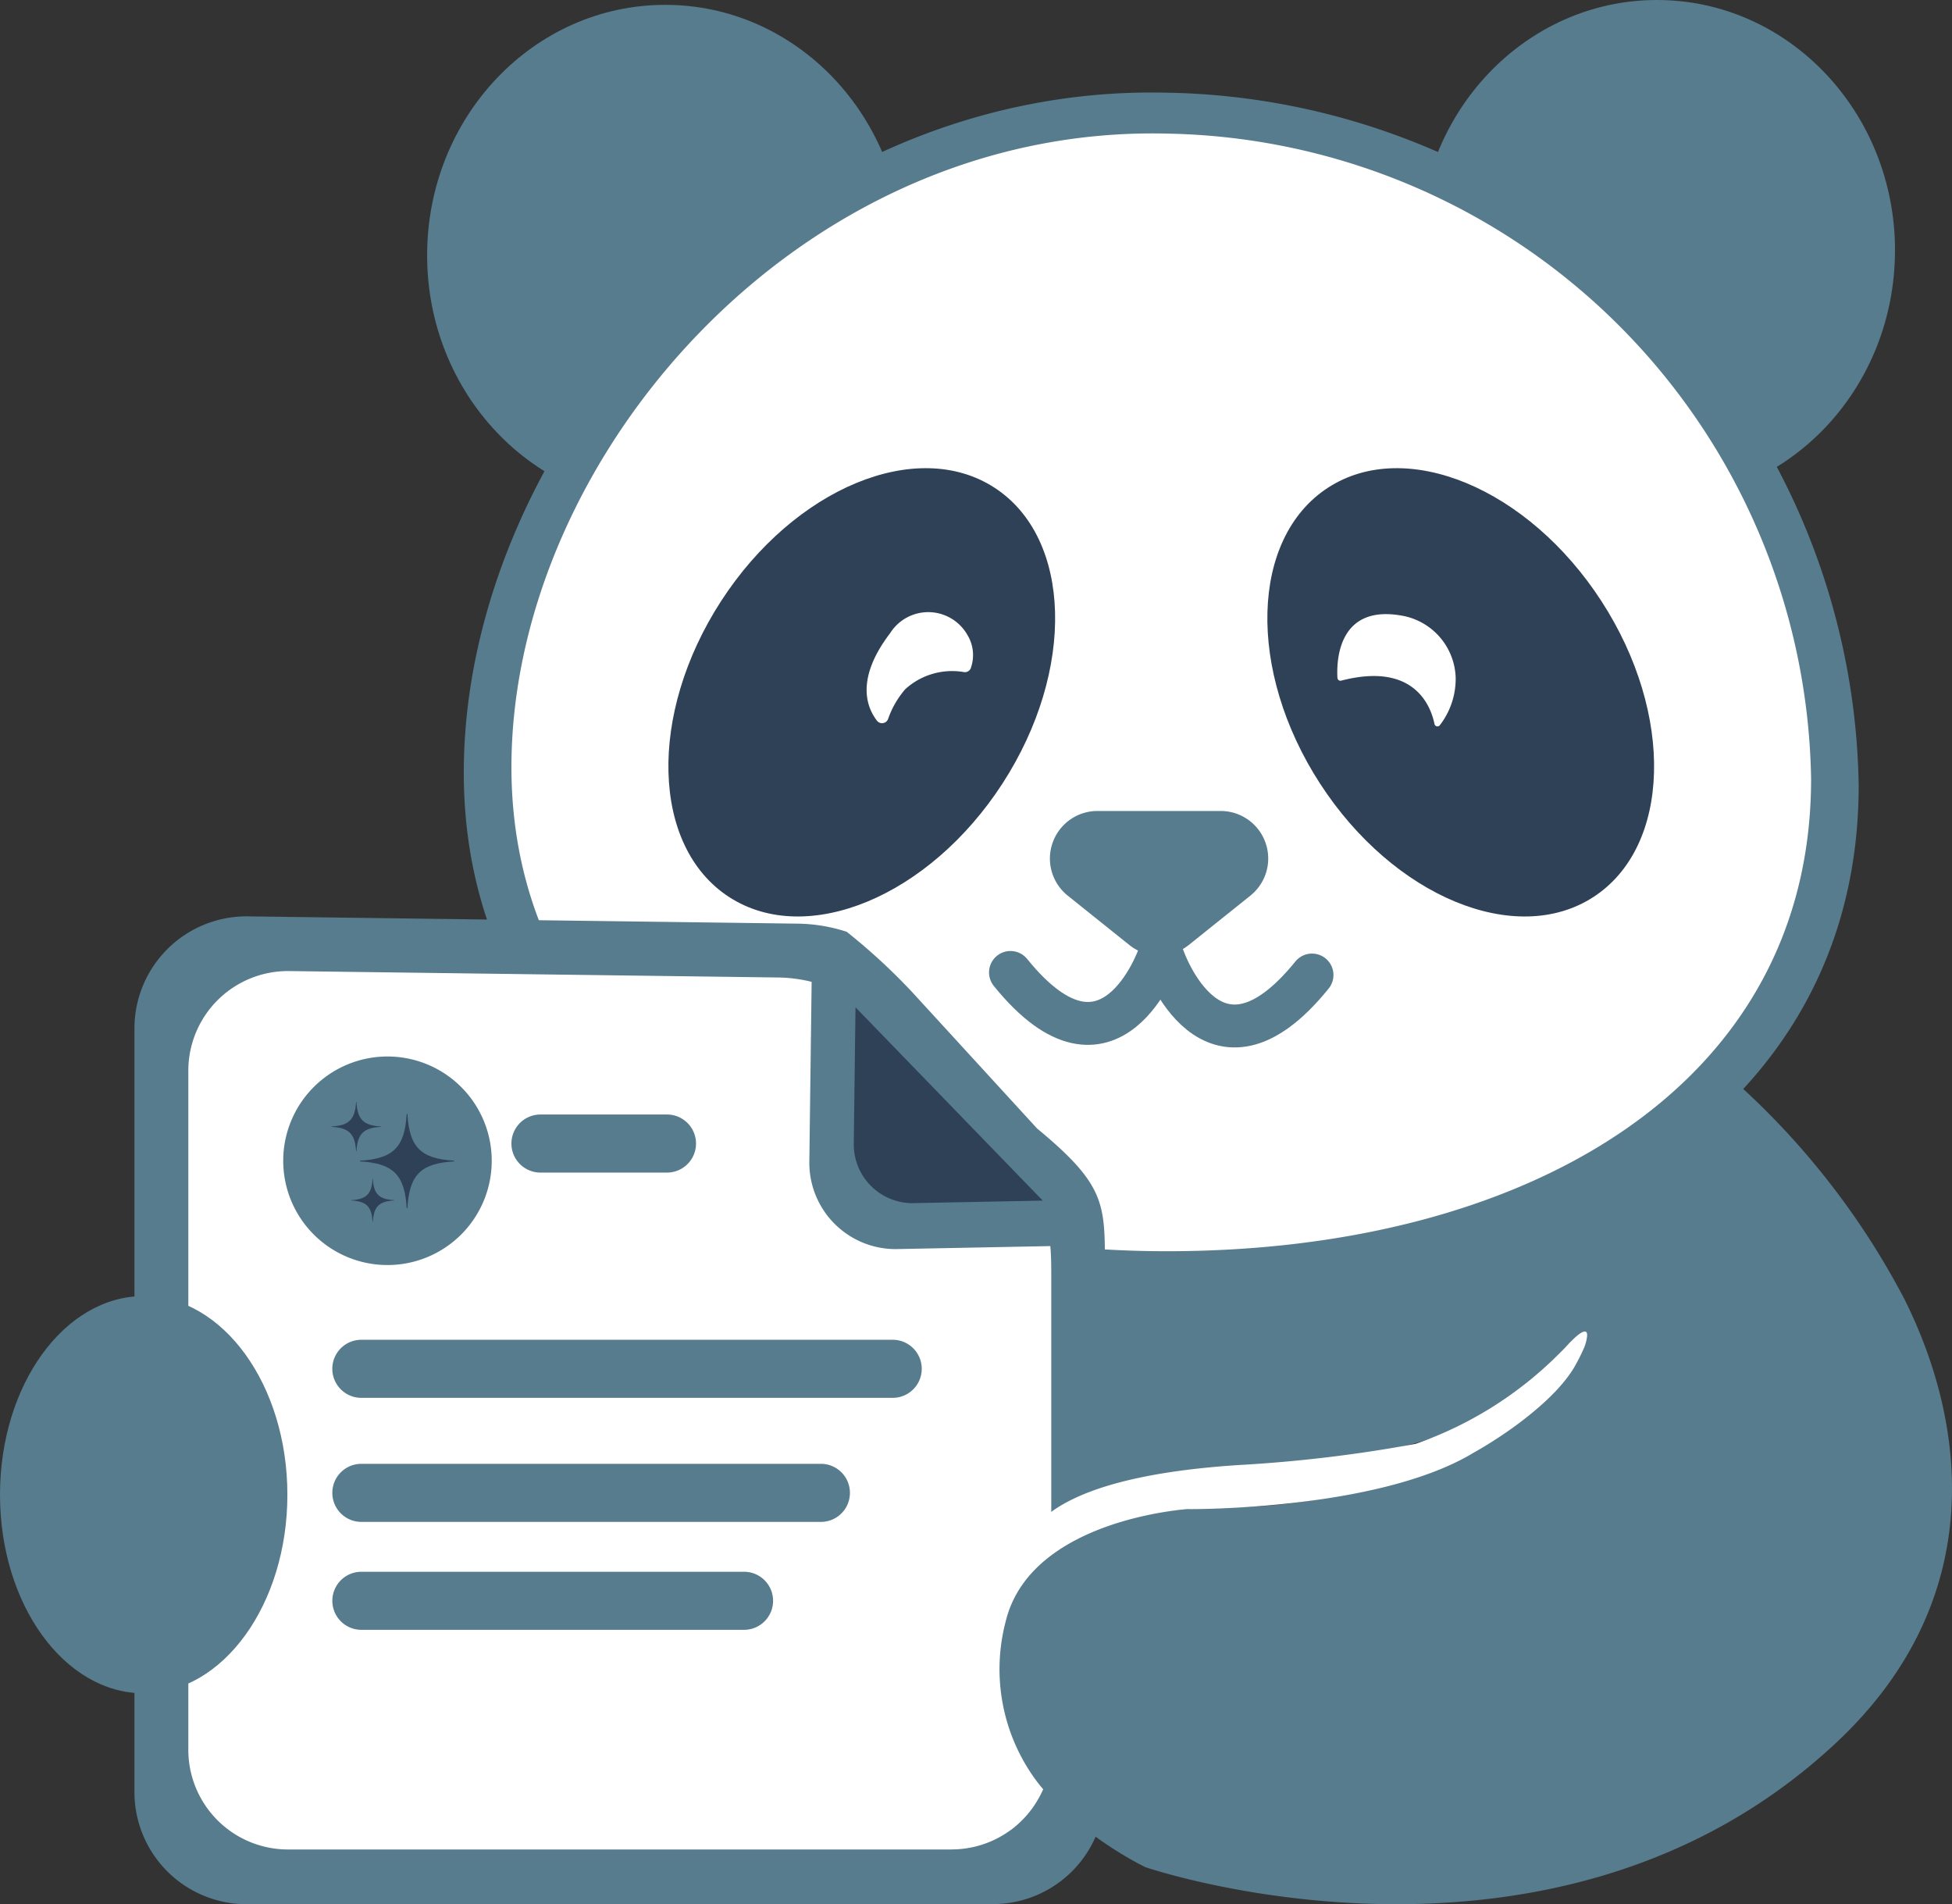 <svg id="Group_1114" data-name="Group 1114" xmlns="http://www.w3.org/2000/svg" xmlns:xlink="http://www.w3.org/1999/xlink" width="91.017" height="88.769" viewBox="0 0 91.017 88.769">
  <rect x="0" y="0" width="91.017" height="88.769" fill="#333333" stroke="none"/>
  <defs>
    <clipPath id="clip-path">
      <rect id="Rectangle_1987" data-name="Rectangle 1987" width="91.017" height="88.769" fill="none"/>
    </clipPath>
  </defs>
  <g id="Group_1113" data-name="Group 1113" clip-path="url(#clip-path)">
    <path id="Path_380" data-name="Path 380" d="M314.928,11.675c0,6.448-4.969,11.675-11.1,11.675s-11.1-5.227-11.1-11.675S297.7,0,303.83,0s11.1,5.227,11.1,11.675" transform="translate(-226.57 0)" fill="#577c8e"/>
    <path id="Path_381" data-name="Path 381" d="M160.719,51.375C160.719,66.816,146.387,75,128.487,75S95.678,66.228,95.678,50.788s14.336-32.15,32.809-31.7a32.82,32.82,0,0,1,32.232,32.288" transform="translate(-74.053 -14.767)" fill="#577c8e"/>
    <path id="Path_382" data-name="Path 382" d="M110.331,12.675c0,6.448-4.969,11.675-11.1,11.675s-11.1-5.227-11.1-11.675S93.1,1,99.233,1s11.1,5.227,11.1,11.675" transform="translate(-68.215 -0.774)" fill="#577c8e"/>
    <path id="Path_383" data-name="Path 383" d="M166.1,57.615c0,14.387-13.354,22.016-30.032,22.016S105.5,71.454,105.5,57.067s13.358-29.956,30.571-29.537A30.581,30.581,0,0,1,166.1,57.615" transform="translate(-81.653 -21.302)" fill="#fff"/>
    <path id="Path_384" data-name="Path 384" d="M67.737,235.051H32.987a5.227,5.227,0,0,1-5.25-5.2V194.2a5.227,5.227,0,0,1,5.25-5.2l25.662.34a7.688,7.688,0,0,1,2.3.38,28.466,28.466,0,0,1,3.067,2.829l5.81,6.342c3.161,2.61,3.161,3.494,3.161,6.368v24.588a5.227,5.227,0,0,1-5.25,5.2" transform="translate(-21.468 -146.282)" fill="#577c8e"/>
    <path id="Path_385" data-name="Path 385" d="M74.4,241.236H43.5a4.648,4.648,0,0,1-4.668-4.628V204.914a4.648,4.648,0,0,1,4.668-4.628l22.819.3a6.833,6.833,0,0,1,2.046.338,25.314,25.314,0,0,1,2.727,2.516l5.166,5.64c2.811,2.321,2.811,3.107,2.811,5.662v21.864a4.648,4.648,0,0,1-4.668,4.628" transform="translate(-30.051 -155.018)" fill="#fff"/>
    <path id="Path_386" data-name="Path 386" d="M167.1,198.286l-.12,9.39a4.024,4.024,0,0,0,4.024,4.024l8.925-.174" transform="translate(-129.243 -153.47)" fill="#577c8e"/>
    <path id="Path_387" data-name="Path 387" d="M176.216,207.765l-.081,6.391a2.739,2.739,0,0,0,2.739,2.739l6.074-.118" transform="translate(-136.326 -160.807)" fill="#2f4157"/>
    <path id="Path_388" data-name="Path 388" d="M277.031,102.761c3.416,5.27,3.249,11.446-.374,13.795s-9.33-.019-12.746-5.289-3.249-11.446.374-13.795,9.33.019,12.746,5.289" transform="translate(-202.361 -74.739)" fill="#2f4157"/>
    <path id="Path_389" data-name="Path 389" d="M140.343,102.761c-3.416,5.27-3.249,11.446.374,13.795s9.33-.019,12.746-5.289,3.249-11.446-.374-13.795-9.33.019-12.746,5.289" transform="translate(-106.721 -74.739)" fill="#2f4157"/>
    <path id="Path_390" data-name="Path 390" d="M280.411,131.8c-.169-.82-.937-2.9-4.345-2.016a.141.141,0,0,1-.179-.126c-.043-.73-.01-3.526,3.138-2.877a3.034,3.034,0,0,1,2.376,2.879,3.545,3.545,0,0,1-.737,2.2.141.141,0,0,1-.252-.057" transform="translate(-213.526 -98.055)" fill="#fff"/>
    <path id="Path_391" data-name="Path 391" d="M183.667,128.784a.3.3,0,0,1-.318.227,3.242,3.242,0,0,0-2.747.79,4.244,4.244,0,0,0-.8,1.377.3.3,0,0,1-.521.1c-.484-.623-1.013-1.956.61-4.083a2.1,2.1,0,0,1,3.609.091,1.8,1.8,0,0,1,.165,1.5" transform="translate(-138.387 -97.677)" fill="#fff"/>
    <path id="Path_392" data-name="Path 392" d="M220.3,173.528l-2.872-2.3a2.217,2.217,0,0,1,1.384-3.948h5.745a2.216,2.216,0,0,1,1.384,3.948l-2.872,2.3a2.216,2.216,0,0,1-2.769,0" transform="translate(-167.641 -129.474)" fill="#577c8e"/>
    <path id="Path_393" data-name="Path 393" d="M215.394,197.06s-2.262,6.57-6.931.794" transform="translate(-161.347 -152.521)" fill="none" stroke="#577c8e" stroke-linecap="round" stroke-width="2"/>
    <path id="Path_394" data-name="Path 394" d="M240,197.592s2.262,6.57,6.931.794" transform="translate(-185.755 -152.933)" fill="none" stroke="#577c8e" stroke-linecap="round" stroke-width="2"/>
    <path id="Path_395" data-name="Path 395" d="M13.4,276.584c0,5.113-3,9.259-6.7,9.259S0,281.7,0,276.584s3-9.259,6.7-9.259,6.7,4.145,6.7,9.259" transform="translate(0 -206.905)" fill="#577c8e"/>
    <path id="Path_396" data-name="Path 396" d="M239.964,223.824a36.052,36.052,0,0,1,7.708,9.973c2.926,5.855,3.939,14.045-3.215,20.713-13.177,12.282-32.167,5.771-32.167,5.771s-7.508-3.517-7-9.641,6.124-7.105,11.33-7.151,14.391-2.546,16.229-7.751c0,0,.357-1.327-1.531.919a14.323,14.323,0,0,1-7.145,4.032,52.058,52.058,0,0,1-9.2,1.259l-4.941.707.171-9.272s22.787.132,29.763-9.559" transform="translate(-158.874 -173.236)" fill="#577c8e"/>
    <path id="Path_397" data-name="Path 397" d="M201.591,295.962a8.735,8.735,0,0,1-1.745-7.817c1.153-4.789,8.488-5.244,8.488-5.244s8.879.081,13.35-2.641c0,0,3.33-1.81,4.637-3.91a8.668,8.668,0,0,0,.509-1c.084-.206.53-1.545-.9.021a17.63,17.63,0,0,1-6.965,4.486,65.536,65.536,0,0,1-8.313.992c-5.111.34-7.657,1.324-8.91,2.359-1.75,1.447-6.732,6.325-2.4,13.481l.729,1.173a5.167,5.167,0,0,0,1.515-1.9" transform="translate(-152.955 -212.549)" fill="#fff"/>
    <path id="Path_398" data-name="Path 398" d="M94.689,279.045H69.912a1.353,1.353,0,0,1,0-2.707H94.689a1.353,1.353,0,0,1,0,2.707" transform="translate(-53.064 -213.881)" fill="#577c8e"/>
    <path id="Path_399" data-name="Path 399" d="M112.754,232.584h-5.9a1.353,1.353,0,0,1,0-2.707h5.9a1.353,1.353,0,0,1,0,2.707" transform="translate(-81.654 -177.921)" fill="#577c8e"/>
    <path id="Path_400" data-name="Path 400" d="M91.341,304.631H69.913a1.353,1.353,0,0,1,0-2.707H91.341a1.353,1.353,0,0,1,0,2.707" transform="translate(-53.064 -233.684)" fill="#577c8e"/>
    <path id="Path_401" data-name="Path 401" d="M87.758,326.894H69.913a1.353,1.353,0,1,1,0-2.706H87.758a1.353,1.353,0,0,1,0,2.706" transform="translate(-53.064 -250.916)" fill="#577c8e"/>
    <path id="Path_402" data-name="Path 402" d="M68.147,222.768a4.861,4.861,0,1,1-4.861-4.861,4.861,4.861,0,0,1,4.861,4.861" transform="translate(-45.219 -168.656)" fill="#577c8e"/>
    <path id="Path_403" data-name="Path 403" d="M78.651,231.932c-1.556-.09-2.09-.625-2.181-2.181h-.033c-.09,1.556-.625,2.09-2.181,2.181v.033c1.556.09,2.09.625,2.181,2.18h.033c.09-1.555.625-2.09,2.181-2.18Z" transform="translate(-57.474 -177.824)" fill="#2f4157"/>
    <path id="Path_404" data-name="Path 404" d="M74.466,244.141c-.708-.041-.951-.284-.992-.992H73.46c-.041.708-.284.951-.992.992v.015c.707.041.951.284.992.992h.015c.041-.707.284-.951.992-.992Z" transform="translate(-56.089 -188.193)" fill="#2f4157"/>
    <path id="Path_405" data-name="Path 405" d="M70.71,228.439c-.813-.047-1.093-.327-1.14-1.14h-.017c-.047.813-.327,1.093-1.14,1.14v.017c.813.047,1.093.327,1.14,1.14h.017c.047-.813.327-1.093,1.14-1.14Z" transform="translate(-52.95 -175.926)" fill="#2f4157"/>
  </g>
</svg>
